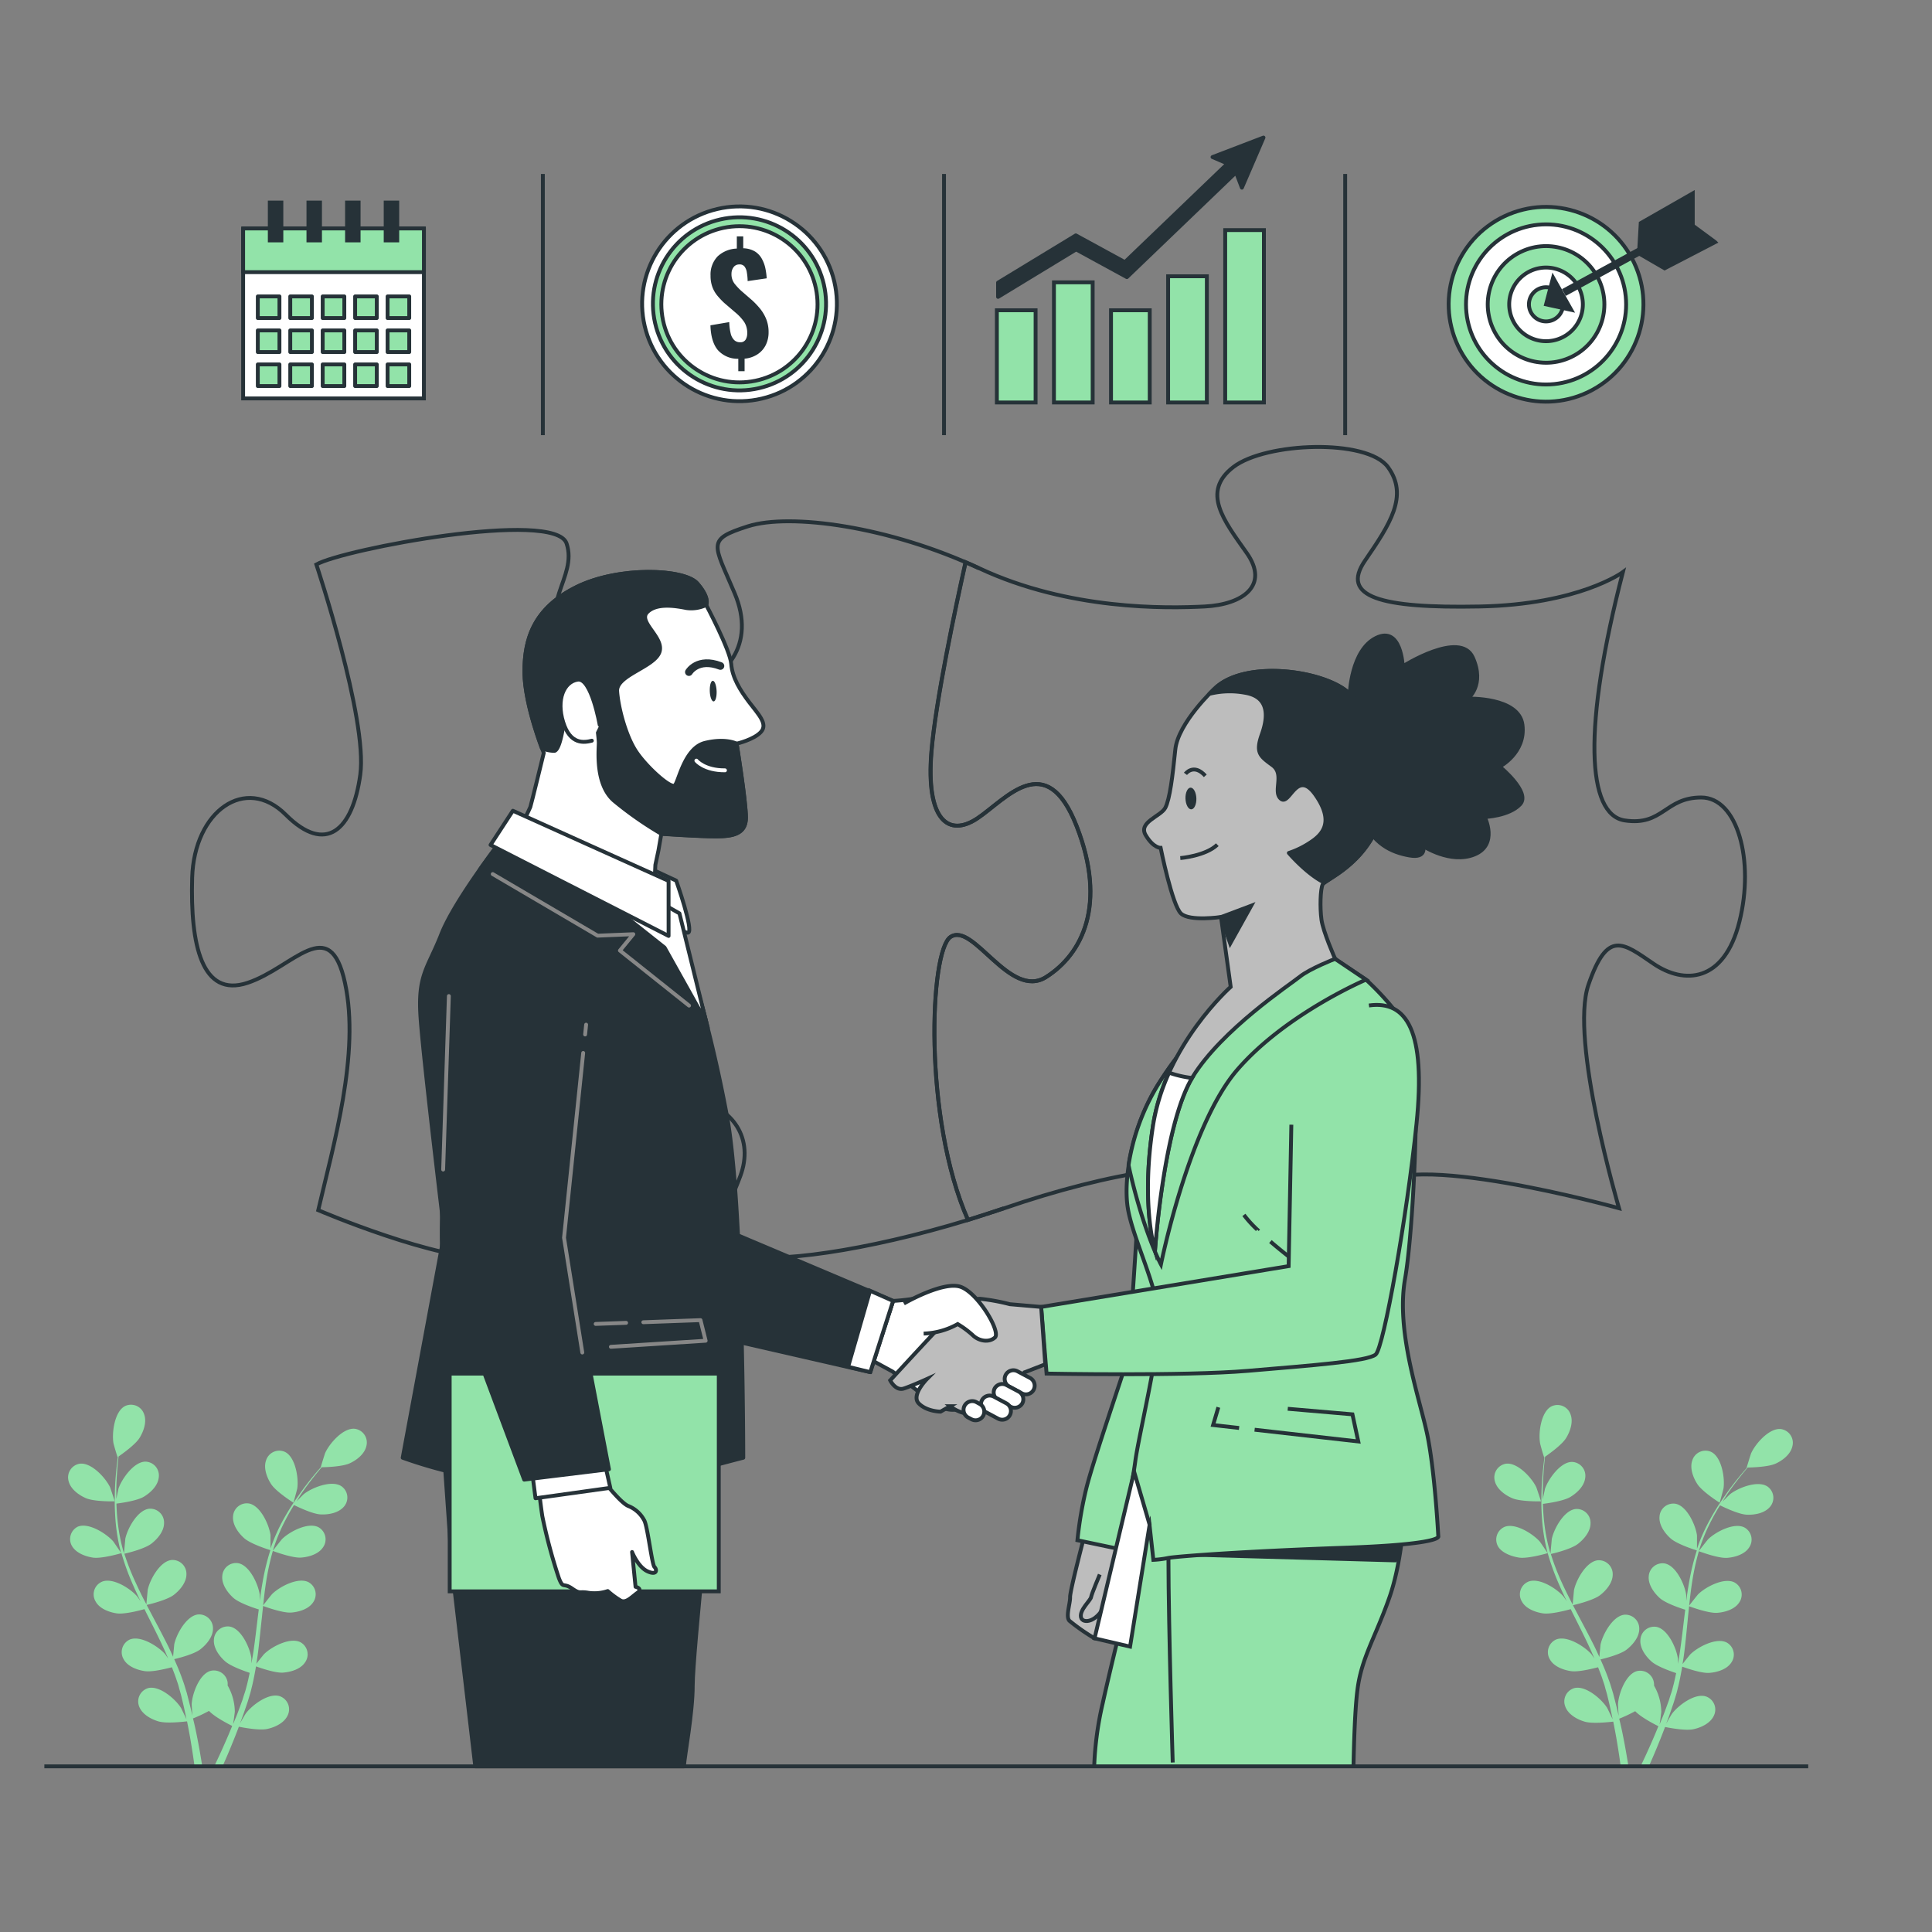 <svg xmlns="http://www.w3.org/2000/svg" viewBox="0 0 500 500"><rect x="0" y="0" width="500" height="500" fill="#808080" stroke="none"/><g fill="none" stroke="#263238" stroke-miterlimit="10"><path d="M250.5 315.72c-11.63-26.4-9.91-69.64-4.52-73.24 5.93-3.95 15.32 16.32 24.72 10.39s15.82-18.79 7.91-39.06-18.29-6.92-25.71-2-13.35.5-11.86-17.3c1.09-13.13 6.21-37.26 8.83-49 1.18.51 2.36 1 3.52 1.57-23.23-10.88-48.94-14.34-59.81-10.88s-8.9 4.45-3.47 17.3c11.35 26.81-31.62 36-44 15.35-7.41-12.36 3.49-19.3.52-28.2s-57.84 1.48-64.76 5.44c0 0 13.34 40 11.37 54.38s-8.9 20.77-19.28 10.38-23.73-1-24.23 16.32 2.47 31.14 14.34 27.19 21.26-18.29 25.21 0-3 42-6.92 58.83c0 0 31.15 13.35 45.48 12.36s23.24-1.48 18.79-10.38-11.87-14.83-6.43-24.72 27.19-8.9 38.56-6.43 16.32 10.88 12.86 20.27-9.4 18.79 1.48 20.76c10.25 1.87 36.32-2.42 62-10.78-1.52.49-3.1.97-4.6 1.45zm9.32-3.03c-1.52.52-3.05 1-4.57 1.53 1.52-.5 3.05-1.01 4.57-1.53z"/><path d="M440.27 206.39c-9.39 0-9.89 7.42-19.78 5.94s-10.87-24.23-.49-64.27c0 0-11.37 8.4-37.08 8.9s-36.09-2.48-29.66-11.87 11.37-16.81 5.93-24.22-31.64-6.43-40 0-2.47 13.84 3.46 22.24-1 13.35-10.88 13.85-35.1 1-58.34-9.89c-1.16-.55-2.34-1.06-3.52-1.57-2.62 11.77-7.74 35.9-8.83 49-1.49 17.8 4.44 22.25 11.86 17.3s17.8-18.29 25.71 2 1.48 33.12-7.91 39.06-18.83-14.33-24.74-10.38c-5.39 3.6-7.11 46.84 4.52 73.24 3.11-1 6.22-2 9.32-3 27.19-9.4 54.38-13.85 59.33-7.42s3 5.44-3.46 15.33-5.94 18.29 4.94 23.23 37.57 4 40-7.41-11.37-17.8-4.94-28.68 63.29 4.92 63.29 4.92-12.85-43.51-7.91-57.85S420 244 427.91 249.4s18.29 4.95 22.25-10.87-.5-32.14-9.89-32.14z"/></g><g stroke="#263238" stroke-miterlimit="10"><circle cx="400.12" cy="78.77" r="25.2" fill="#92e3a9" transform="rotate(-25.27 400.067 78.766)"/><circle cx="400.12" cy="78.77" r="20.72" fill="#fff" transform="rotate(-5.86 400.286 78.765)"/><circle cx="400.12" cy="78.77" r="15.09" fill="#92e3a9" transform="rotate(-25.44 400.151 78.778)"/><path fill="#fff" d="M409.64 78.77a9.53 9.53 0 1 0-9.53 9.53 9.52 9.52 0 0 0 9.53-9.53z"/><path fill="#92e3a9" d="M404.53 78.77a4.42 4.42 0 1 0-4.42 4.41 4.42 4.42 0 0 0 4.42-4.41z"/><path fill="#263238" d="m401.94 71.86-1.82 6.91 6.52 1.43-4.7-8.34z"/><path fill="#fff" stroke-width="2" d="m404.72 75.71 28.67-15.62"/><path fill="#263238" d="m424.19 65.23.43-7.49 13.47-7.7v8.55l-13.9 6.64z"/><path fill="#263238" d="m443.87 62.66-5.9-4.35-13.84 7.27 6.67 3.86 13.07-6.78z"/></g><g stroke="#263238"><path fill="#92e3a9" stroke-miterlimit="10" d="M257.99 80.3h10.02v23.86h-10.02zm14.77-7.23h10.02v31.09h-10.02zm14.77 7.23h10.02v23.86h-10.02zm14.78-8.8h10.02v32.66h-10.02zm14.77-11.95h10.02v44.61h-10.02z"/><path fill="#263238" stroke-linecap="round" stroke-linejoin="round" d="m313.8 40.65 3.91 1.67-26.59 25.52-12.7-6.93-20.12 12.23v3.69l20.2-12.28 13.14 7.17 28.25-27.12 1.51 3.97 5.59-12.97-13.19 5.05z"/></g><circle cx="191.38" cy="78.62" r="25.2" fill="#fff" stroke="#263238" stroke-miterlimit="10" transform="rotate(-13.21 191.404 78.613)"/><circle cx="191.38" cy="78.62" r="22.4" fill="#92e3a9" stroke="#263238" stroke-miterlimit="10" transform="rotate(-12.86 191.435 78.635)"/><circle cx="191.36" cy="78.77" r="20.21" fill="#fff" stroke="#263238" stroke-miterlimit="10" transform="rotate(-8.81 191.248 78.719)"/><path fill="#263238" d="M191.07 96.06v-3.21a6.84 6.84 0 0 1-5.31-2.27q-1.77-2.14-1.9-6.39l4.87-.83a13.58 13.58 0 0 0 .36 2.89A3.53 3.53 0 0 0 190 88a2.09 2.09 0 0 0 1.52.57 1.53 1.53 0 0 0 1.46-.69 3.08 3.08 0 0 0 .4-1.59 5.14 5.14 0 0 0-.81-3 12.47 12.47 0 0 0-2.23-2.4l-2.93-2.51a19.58 19.58 0 0 1-1.79-1.9 7.75 7.75 0 0 1-1.26-2.21 8.39 8.39 0 0 1-.47-2.94 6.76 6.76 0 0 1 1.85-5 7.63 7.63 0 0 1 4.95-2v-3.16h1.66v3.08a6.31 6.31 0 0 1 3.05.84 5.18 5.18 0 0 1 1.78 1.91 8.76 8.76 0 0 1 .9 2.45 17.25 17.25 0 0 1 .34 2.58l-4.93.72a14.63 14.63 0 0 0-.21-2.26 3.26 3.26 0 0 0-.62-1.54 1.59 1.59 0 0 0-1.38-.51 1.75 1.75 0 0 0-1.47.76 2.8 2.8 0 0 0-.5 1.62 4 4 0 0 0 .76 2.55 15.84 15.84 0 0 0 1.73 1.87l2.86 2.48a20.33 20.33 0 0 1 2.11 2.24 10.65 10.65 0 0 1 1.55 2.68 9 9 0 0 1 .59 3.36 7.34 7.34 0 0 1-.75 3.33 6.12 6.12 0 0 1-2.16 2.39 7.11 7.11 0 0 1-3.3 1.1v3.24z"/><path fill="#fff" stroke="#263238" stroke-miterlimit="10" d="M62.92 59.12h46.79v43.99H62.92z"/><path fill="#92e3a9" stroke="#263238" stroke-linecap="round" stroke-linejoin="round" d="M62.92 59.12h46.79v11.31H62.92zm3.8 17.59h5.6v5.6h-5.6zm8.4 0h5.6v5.6h-5.6zm8.39 0h5.6v5.6h-5.6zm8.4 0h5.6v5.6h-5.6zm8.4 0h5.6v5.6h-5.6zm-33.59 8.8h5.6v5.6h-5.6zm8.4 0h5.6v5.6h-5.6zm8.39 0h5.6v5.6h-5.6zm8.4 0h5.6v5.6h-5.6zm8.4 0h5.6v5.6h-5.6zm-33.59 8.8h5.6v5.6h-5.6zm8.4 0h5.6v5.6h-5.6zm8.39 0h5.6v5.6h-5.6zm8.4 0h5.6v5.6h-5.6zm8.4 0h5.6v5.6h-5.6z"/><path fill="#263238" d="M69.32 51.92h4v10.8h-4zm10 0h4v10.8h-4zm9.99 0h4v10.8h-4zm10 0h4v10.8h-4z"/><g fill="#92e3a9"><path d="M22.23 387.72c2.17.95 7.48.83 7.48.83s-1.14-3.47-1.24-3.68c-1.17-2.44-4.85-6.46-7.85-6.06a3.58 3.58 0 0 0-2.87 4.49c.5 2.07 2.63 3.62 4.48 4.42z"/><path d="M24.06 403.11c2.25.32 7-1.05 7.37-1.16a62.79 62.79 0 0 0 2.87 7.95c.65 1.51 1.36 3 2.08 4.51-.43-.64-.82-1.2-.89-1.27-1.76-2.05-6.38-5-9.16-3.77a3.57 3.57 0 0 0-1.59 5.08c1 1.87 3.49 2.8 5.49 3.09s6.09-.79 7.16-1.1c.28.57.56 1.15.85 1.72 1.37 2.73 2.75 5.45 4 8.16.45.95.86 1.91 1.27 2.87-.39-.57-.71-1-.77-1.1-1.77-2-6.39-4.95-9.17-3.77a3.59 3.59 0 0 0-1.57 5.09c1 1.87 3.5 2.79 5.49 3.08s5.7-.69 7-1c.39 1 .78 2 1.12 3 .21.67.47 1.31.64 2s.38 1.34.56 2c.31 1.29.64 2.62.91 3.89.2.88.37 1.73.54 2.57-.44-.95-1.33-2.8-1.42-2.95-1.44-2.29-5.56-5.86-8.49-5.12A3.59 3.59 0 0 0 36 441.6c.73 2 3 3.3 5 3.89 2.12.64 6.82.05 7.41 0 .28 1.41.54 2.78.77 4.07.5 2.87.88 5.43 1.17 7.6h2c-.35-2.25-.8-4.92-1.4-7.92a89.72 89.72 0 0 0-1-4.51 38.36 38.36 0 0 0 4.14-1.95c1.55 1.68 5.51 3.64 6 3.89-.54 1.33-1.08 2.62-1.61 3.82-1.1 2.53-2.14 4.77-3.06 6.67h2.15c.79-1.76 1.66-3.76 2.56-6 .56-1.35 1.12-2.8 1.69-4.29.57.12 5.22 1.06 7.39.57 2-.44 4.35-1.55 5.24-3.5a3.59 3.59 0 0 0-2-4.95c-2.87-1-7.24 2.3-8.85 4.47-.09.13-1 1.63-1.5 2.59.23-.61.46-1.2.68-1.83.46-1.25.88-2.51 1.34-3.86l.6-2c.21-.67.35-1.39.54-2.1.39-1.63.7-3.31 1-5 1.1.4 5 1.76 7 1.61s4.54-.88 5.7-2.67a3.57 3.57 0 0 0-1.2-5.19c-2.69-1.38-7.51 1.17-9.42 3.08-.12.12-1.34 1.64-2 2.49.16-1 .33-2 .46-3.08.37-3 .65-6.05 1-9.09.09-.93.19-1.86.29-2.79.39.15 5 1.86 7.26 1.71 2-.15 4.53-.88 5.7-2.67a3.58 3.58 0 0 0-1.2-5.19c-2.69-1.39-7.51 1.16-9.43 3.07-.14.14-1.89 2.34-2.31 2.92.21-2.05.45-4.08.76-6.08a65 65 0 0 1 1.74-8c.18.07 5 1.88 7.3 1.72 2-.14 4.54-.88 5.7-2.67a3.58 3.58 0 0 0-1.2-5.19c-2.69-1.39-7.51 1.17-9.42 3.07-.15.15-2 2.51-2.35 3 0-.15.08-.31.12-.46a45.74 45.74 0 0 1 3.17-7.56c.68-1.35 1.42-2.6 2.16-3.79.86.43 4.8 2.34 6.91 2.43s4.6-.38 6-2a3.57 3.57 0 0 0-.63-5.29c-2.52-1.68-7.59.34-9.7 2-.12.09-1.18 1.15-1.94 1.93.34-.53.68-1.09 1-1.6 1.26-1.9 2.54-3.57 3.68-5 .66-.83 1.27-1.56 1.85-2.25 1.06 0 5.34-.15 7.21-1s3.92-2.45 4.36-4.54a3.58 3.58 0 0 0-3-4.41c-3-.32-6.58 3.8-7.68 6.27-.09.21-1.19 3.72-1.14 3.72H83c-.57.65-1.18 1.35-1.82 2.13-1.18 1.44-2.49 3.09-3.8 5a61.57 61.57 0 0 0-4 6.29 46.45 46.45 0 0 0-3.37 7.58v-3.46c-.35-2.68-2.6-7.65-5.57-8.2a3.58 3.58 0 0 0-4.13 3.37c-.17 2.13 1.37 4.26 2.87 5.6 1.7 1.52 6.41 3 6.79 3.1a63.22 63.22 0 0 0-2 8.22c-.29 1.62-.53 3.26-.75 4.9v-1.54c-.35-2.68-2.6-7.65-5.57-8.2a3.58 3.58 0 0 0-4.13 3.36c-.17 2.13 1.37 4.26 2.87 5.61s5.52 2.69 6.58 3l-.24 1.9c-.36 3-.71 6.06-1.14 9-.15 1-.34 2.06-.53 3.09v-1.34c-.35-2.68-2.59-7.66-5.57-8.21a3.59 3.59 0 0 0-4.13 3.37c-.17 2.13 1.37 4.26 2.88 5.6s5.12 2.57 6.38 3c-.22 1-.44 2.08-.7 3.09-.19.67-.33 1.34-.56 2s-.43 1.34-.64 2c-.46 1.25-.92 2.54-1.39 3.75l-1 2.44c.16-1 .44-3.07.44-3.25a14 14 0 0 0-1.86-6.76 5.24 5.24 0 0 0 0-.79 3.59 3.59 0 0 0-4.38-3c-2.92.78-4.78 5.91-4.92 8.61 0 .16.1 1.9.18 3-.14-.64-.28-1.25-.44-1.91-.31-1.29-.65-2.57-1-3.95-.2-.66-.41-1.33-.61-2s-.47-1.36-.71-2.05c-.57-1.58-1.24-3.15-1.94-4.72 1.13-.27 5.14-1.29 6.74-2.53s3.3-3.24 3.29-5.37a3.59 3.59 0 0 0-3.87-3.67c-3 .33-5.62 5.12-6.16 7.77 0 .16-.21 2.1-.29 3.17-.43-.94-.86-1.88-1.32-2.82-1.35-2.7-2.79-5.4-4.22-8.1l-1.3-2.48c.41-.1 5.19-1.21 7-2.59 1.61-1.23 3.3-3.24 3.29-5.37a3.59 3.59 0 0 0-3.87-3.67c-3 .33-5.62 5.12-6.16 7.77 0 .2-.3 3-.32 3.71-1-1.83-1.88-3.65-2.72-5.49a61.74 61.74 0 0 1-3-7.63c.19 0 5.19-1.18 7-2.59 1.6-1.23 3.3-3.24 3.28-5.37a3.58 3.58 0 0 0-3.86-3.67c-3 .33-5.62 5.12-6.17 7.76 0 .21-.31 3.22-.32 3.77l-.16-.46a47 47 0 0 1-1.53-8.05c-.17-1.5-.24-2.95-.29-4.35 1-.12 5.31-.7 7.11-1.79s3.63-2.86 3.85-5a3.58 3.58 0 0 0-3.44-4.07c-3 0-6.14 4.47-7 7 0 .14-.35 1.61-.55 2.69v-1.9c0-2.29.15-4.39.29-6.24.09-1 .19-2 .3-2.89.87-.6 4.37-3.07 5.45-4.84s1.91-4.21 1.12-6.19a3.57 3.57 0 0 0-4.92-2c-2.69 1.39-3.4 6.8-3 9.46 0 .23 1.06 3.77 1.1 3.74h.06c-.12.85-.24 1.77-.34 2.77-.19 1.86-.38 3.95-.43 6.25a65 65 0 0 0 .17 7.42 47.25 47.25 0 0 0 1.38 8.18v.1c-.48-.75-1.88-2.79-2-2.94-1.77-2-6.39-4.95-9.17-3.77a3.58 3.58 0 0 0-1.54 4.89c1.03 1.89 3.49 2.81 5.49 3.11z"/><path d="M75.94 388.89s1-3.53 1-3.76c.38-2.67-.48-8.06-3.2-9.38a3.57 3.57 0 0 0-4.87 2.16c-.73 2 .19 4.47 1.29 6.16 1.28 1.99 5.77 4.82 5.78 4.82zm315.4-1.17c2.17.95 7.48.83 7.48.83s-1.14-3.47-1.24-3.68c-1.17-2.44-4.85-6.46-7.85-6.06a3.58 3.58 0 0 0-2.87 4.49c.5 2.07 2.63 3.62 4.48 4.42z"/><path d="M393.17 403.11c2.25.32 7-1.05 7.37-1.16a64.38 64.38 0 0 0 2.87 7.95c.65 1.51 1.36 3 2.08 4.51-.43-.64-.82-1.2-.89-1.27-1.76-2.05-6.38-5-9.16-3.77a3.57 3.57 0 0 0-1.59 5.08c1 1.87 3.49 2.8 5.49 3.09s6.09-.79 7.16-1.1c.28.57.56 1.15.85 1.72 1.37 2.73 2.75 5.45 4 8.16.45.95.86 1.91 1.27 2.87-.39-.57-.71-1-.77-1.1-1.77-2-6.38-4.95-9.17-3.77a3.59 3.59 0 0 0-1.59 5.09c1 1.87 3.5 2.79 5.49 3.08s5.7-.69 7-1c.39 1 .79 2 1.12 3 .21.67.47 1.31.64 2s.38 1.34.56 2c.31 1.29.64 2.62.91 3.89.2.88.37 1.73.54 2.57-.44-.95-1.33-2.8-1.42-2.95-1.44-2.29-5.56-5.86-8.49-5.12a3.59 3.59 0 0 0-2.34 4.79c.73 2 3 3.3 5 3.89 2.12.64 6.82.05 7.41 0 .28 1.41.54 2.78.77 4.07.5 2.87.88 5.43 1.17 7.6h2c-.35-2.25-.8-4.92-1.4-7.92a89.72 89.72 0 0 0-1-4.51 38.36 38.36 0 0 0 4.14-1.95c1.55 1.68 5.51 3.64 6 3.89-.54 1.33-1.08 2.62-1.61 3.82-1.1 2.53-2.14 4.77-3.06 6.67h2.15c.79-1.76 1.66-3.76 2.56-6 .56-1.35 1.12-2.8 1.69-4.29.57.12 5.22 1.06 7.39.57 2-.44 4.35-1.55 5.24-3.5a3.59 3.59 0 0 0-2-4.95c-2.87-1-7.24 2.3-8.85 4.47-.09.13-1 1.63-1.5 2.59.23-.61.46-1.2.69-1.83.45-1.25.87-2.51 1.33-3.86l.6-2c.21-.67.35-1.39.54-2.1.39-1.63.7-3.31 1-5 1.1.4 5 1.76 7 1.61s4.54-.88 5.7-2.67a3.57 3.57 0 0 0-1.2-5.19c-2.69-1.38-7.51 1.17-9.42 3.08-.12.12-1.34 1.64-2 2.49.16-1 .33-2 .46-3.08.37-3 .65-6.05.95-9.09.09-.93.19-1.86.29-2.79.39.15 5 1.86 7.26 1.71 2-.15 4.53-.88 5.7-2.67a3.58 3.58 0 0 0-1.2-5.19c-2.69-1.39-7.51 1.16-9.43 3.07-.14.14-1.89 2.34-2.31 2.92.21-2.05.45-4.08.76-6.08a65 65 0 0 1 1.74-8c.18.07 5 1.88 7.3 1.72 2-.14 4.54-.88 5.7-2.67a3.58 3.58 0 0 0-1.2-5.19c-2.69-1.39-7.51 1.17-9.42 3.07-.15.15-2 2.51-2.35 3 0-.15.08-.31.12-.46a45.74 45.74 0 0 1 3.17-7.56c.68-1.35 1.42-2.6 2.16-3.79.86.43 4.8 2.34 6.91 2.43s4.6-.38 6-2a3.57 3.57 0 0 0-.63-5.29c-2.52-1.68-7.59.34-9.7 2-.11.09-1.18 1.15-1.94 1.93.34-.53.68-1.09 1-1.6 1.27-1.9 2.54-3.57 3.68-5 .66-.83 1.27-1.56 1.85-2.25 1.06 0 5.34-.15 7.21-1s3.92-2.45 4.36-4.54a3.58 3.58 0 0 0-3-4.41c-3-.32-6.59 3.8-7.69 6.27-.09.21-1.19 3.72-1.14 3.72h.07c-.57.65-1.18 1.35-1.82 2.13-1.18 1.44-2.49 3.09-3.8 5a61.57 61.57 0 0 0-3.95 6.29 46.45 46.45 0 0 0-3.37 7.58.38.38 0 0 1 0 .1v-3.56c-.35-2.68-2.6-7.65-5.57-8.2a3.58 3.58 0 0 0-4.13 3.37c-.17 2.13 1.37 4.26 2.87 5.6 1.7 1.52 6.41 3 6.79 3.1a63.22 63.22 0 0 0-2 8.22c-.29 1.62-.53 3.26-.75 4.9v-1.54c-.35-2.68-2.6-7.65-5.57-8.2a3.58 3.58 0 0 0-4.13 3.36c-.17 2.13 1.37 4.26 2.87 5.61s5.52 2.69 6.58 3c-.07.63-.16 1.26-.24 1.9-.36 3-.71 6.06-1.14 9-.15 1-.34 2.06-.53 3.09v-1.34c-.35-2.68-2.59-7.66-5.57-8.21a3.59 3.59 0 0 0-4.13 3.37c-.17 2.13 1.37 4.26 2.88 5.6s5.13 2.57 6.38 3c-.22 1-.44 2.08-.7 3.09-.19.67-.33 1.34-.56 2s-.43 1.34-.64 2c-.46 1.25-.92 2.54-1.39 3.75l-1 2.44c.16-1 .44-3.07.44-3.25a13.89 13.89 0 0 0-1.86-6.76 5.24 5.24 0 0 0-.05-.79 3.59 3.59 0 0 0-4.38-3c-2.92.78-4.78 5.91-4.92 8.61 0 .16.1 1.9.18 3-.14-.64-.28-1.25-.44-1.91-.31-1.29-.65-2.57-1-3.95-.2-.66-.41-1.33-.61-2s-.47-1.36-.71-2.05c-.57-1.58-1.24-3.15-1.94-4.72 1.13-.27 5.14-1.29 6.74-2.53s3.3-3.24 3.29-5.37a3.59 3.59 0 0 0-3.87-3.67c-3 .33-5.62 5.12-6.16 7.77 0 .16-.21 2.1-.29 3.17-.43-.94-.86-1.88-1.32-2.82-1.35-2.7-2.79-5.4-4.22-8.1l-1.3-2.48c.41-.1 5.19-1.21 7-2.59 1.61-1.23 3.3-3.24 3.29-5.37a3.59 3.59 0 0 0-3.87-3.67c-3 .33-5.62 5.12-6.16 7.77 0 .2-.3 3-.32 3.71-.95-1.83-1.88-3.65-2.72-5.49a61.74 61.74 0 0 1-2.95-7.63c.19 0 5.19-1.18 7-2.59 1.6-1.23 3.3-3.24 3.28-5.37a3.58 3.58 0 0 0-3.86-3.67c-3 .33-5.62 5.12-6.17 7.76 0 .21-.31 3.22-.32 3.77l-.16-.46a47 47 0 0 1-1.53-8.05c-.16-1.5-.24-2.95-.29-4.35 1-.12 5.31-.7 7.11-1.79s3.63-2.86 3.85-5a3.58 3.58 0 0 0-3.44-4.07c-3 0-6.14 4.47-7 7 0 .14-.35 1.61-.55 2.69v-1.9c0-2.29.15-4.39.29-6.24.09-1 .19-2 .3-2.89.87-.6 4.37-3.07 5.45-4.84s1.91-4.21 1.12-6.19a3.57 3.57 0 0 0-4.92-2c-2.69 1.39-3.4 6.8-2.95 9.46 0 .23 1 3.77 1.1 3.74h.05c-.12.85-.24 1.77-.34 2.77-.19 1.86-.38 3.95-.43 6.25a65 65 0 0 0 .17 7.42 47.25 47.25 0 0 0 1.38 8.18v.1c-.48-.75-1.88-2.79-2-2.94-1.77-2-6.39-4.95-9.17-3.77a3.58 3.58 0 0 0-1.59 5.09c.98 1.62 3.44 2.54 5.44 2.84z"/><path d="M445.05 388.89s1-3.53 1-3.76c.38-2.67-.48-8.06-3.2-9.38a3.57 3.57 0 0 0-4.87 2.16c-.73 2 .19 4.47 1.29 6.16 1.28 1.99 5.73 4.82 5.78 4.82z"/></g><path fill="#263238" stroke="#263238" stroke-linecap="round" stroke-linejoin="round" d="M349.33 179.57s.31-11.29 6.82-14.49 6.88 7.37 6.88 7.37 14.89-9.46 18.12-2.29-1.28 10.64-1.28 10.64 13.22-.46 14.14 6.79-5.91 10.8-5.91 10.8 8.17 6.67 5.3 9.75-9.15 3.3-9.15 3.3 3.56 7.15-2.65 9.69-13.31-2.19-13.31-2.19 1.1 3.28-3.56 2.45-9.37-3-12.26-9.84-6.62-26.21-3.14-31.98z"/><path fill="#bdbdbd" stroke="#263238" stroke-miterlimit="10" d="M280.59 397.62s-3.71 14.16-3.65 15.73-1.23 5.13-.14 6.14a52.33 52.33 0 0 0 6.47 4.51 4.89 4.89 0 0 0 2.6-.79 2.44 2.44 0 0 0 .81-1.78c0-.53-1.49-2.75-1.69-3.27s2.73-7.29 3.84-10.66a60 60 0 0 0 1.78-9.18z"/><path fill="#bdbdbd" stroke="#263238" stroke-miterlimit="10" d="M284.62 407.48s-2.11 5-2.25 5.86-3 3.26-2.62 5.18 4.6 1.41 6.68-4.27"/><path fill="#92e3a9" stroke="#263238" stroke-miterlimit="10" d="M294.07 320.7s-1.77 28.88-2.44 31.43-8.71 25.84-10.48 33a97.16 97.16 0 0 0-2.31 13.48l10.79 2.27 6.06-26.62s7.92-24.26 6.31-35.63a34 34 0 0 0-7.93-17.93zm56.21 136.43c.13-6.28.39-14.75 1-19.6 1-8.38 4.58-13.56 8.26-24s4-24.16 4-24.16l-65.9 2.3S290 420 285.37 440.84a84.59 84.59 0 0 0-2.19 16.29"/><path fill="#263238" stroke="#263238" stroke-linecap="round" stroke-linejoin="round" d="m306.27 402.29 54.83 1.54 1.16-4.24-55.99 2.7z"/><path fill="#fff" stroke="#263238" stroke-miterlimit="10" d="M303.5 456.13s-1.08-34.29-1.11-52.9"/><path fill="#92e3a9" stroke="#263238" stroke-miterlimit="10" d="m345.53 248.16 8 5.38S363 262 365.33 269s.64 48.57-1.71 62 3.52 30.16 5.61 39.6 3 27 3 27 1.48 2.06-24.2 2.95-43.59 2.23-45.69 2.65a25.69 25.69 0 0 1-3.85.49l-1-9.12-2.49 7.51-5.33-1.22s3.31-16.32 4.14-22.68 6.07-28 6.14-36.14-6.73-21.24-8.06-29.3 1.35-21.88 8-32.32S311 265.94 324 255.28s21.53-7.12 21.53-7.12z"/><path fill="none" stroke="#263238" stroke-miterlimit="10" d="m324.69 370.01 26.83 3.04-1.51-7.02-16.74-1.44m-17.96-.39-1.36 4.6 6.73.76m4.7-51.33a29.81 29.81 0 0 1-3.46-3.81m12.79 11.69s-2.83-2.14-5.93-4.8"/><path fill="#92e3a9" stroke="#263238" stroke-miterlimit="10" d="M345.53 248.16s-8.53-3.55-21.53 7.12-17.45 14.72-24.13 25.14a56.45 56.45 0 0 0-7.8 21.11c.16.78.33 1.57.52 2.38 3.72 15.72 7.86 23.32 7.86 23.32s7.2-35.82 19.73-50.34 33.34-23.35 33.34-23.35z"/><path fill="#bdbdbd" stroke="#263238" stroke-miterlimit="10" d="M314.26 178.29s-9.39 8.77-10.09 15.68-1.43 12.87-2.6 15.1-7.07 3.69-5.07 7.06 3.87 3.3 3.87 3.3 3 14.91 5.28 17 10.35.89 10.35.89l2.5 18.08s-16.79 14.89-20.06 35.64.47 32.59.47 32.59 2.19-32.69 9.75-44.93 25.12-23.83 27.71-25.92 9.16-4.64 9.16-4.64-3.12-7-3.54-10.16-.28-7.81.31-9.08 11.08-5.08 15-17.1-1.85-26.21-8-32.25-27.18-9.04-35.04-1.26z"/><path fill="#263238" stroke="#263238" stroke-linecap="round" stroke-linejoin="round" d="M357.34 211.82c4-12-1.85-26.21-8-32.25s-27.21-9.06-35.07-1.28c0 0-.5.47-1.28 1.28a21.69 21.69 0 0 1 9.13-.3c6.29 1 6.15 6 4.44 10.79s-.42 5.64 2.79 8-.08 6.89 2.18 8.69 4.1-8 9-.94 1.61 10.26-1.45 12.24a22.93 22.93 0 0 1-5.53 2.7s4.63 5.43 9.2 7.67c2.19-1.63 11.03-5.8 14.59-16.6z"/><path fill="none" stroke="#263238" stroke-miterlimit="10" d="M305.46 222.07s6.55-.54 9.58-3.46"/><path fill="#263238" d="M309.62 206.6c.05 1.55-.54 2.83-1.31 2.86s-1.45-1.21-1.51-2.76.54-2.83 1.31-2.86 1.45 1.21 1.51 2.76z"/><path fill="none" stroke="#263238" stroke-miterlimit="10" d="M306.8 200.27s2.11-2.84 5.13.51"/><path fill="#263238" stroke="#263238" stroke-miterlimit="10" d="m316 237.34 7.81-2.94-5.44 9.77-2.37-6.83z"/><path fill="#fff" stroke="#263238" stroke-miterlimit="10" d="M293.51 380.87 283.27 424l9.19 2.14 5.06-31.54-4.01-13.73zm9.05-103.26a52.88 52.88 0 0 0-4.12 13.45c-3.27 20.74.47 32.59.47 32.59s2.17-32.25 9.6-44.67a26.86 26.86 0 0 1-5.95-1.37z"/><path fill="#92e3a9" stroke="#263238" stroke-miterlimit="10" d="m334.2 291.07-.7 36.6-64.05 10.56 1.4 17.25s35.55.7 52.09-.71 31-2.46 33.08-4.22 8.11-35.78 10.57-59.71-2.46-32-12.31-30.62"/><path fill="#fff" stroke="#263238" stroke-miterlimit="10" d="M231.13 336.68 226 352.24l5 2.72s6.35 4.92 9.83 7.58 6.15 2.66 8 1.84 10.24-12.7 11.26-14.95-3.89-9-8.8-11.88-9-2.86-11.88-2a53.18 53.18 0 0 1-8.28 1.13z"/><path fill="#bdbdbd" stroke="#263238" stroke-miterlimit="10" d="m269.45 338.23-8.1-.7a52.5 52.5 0 0 0-7.74-1.41c-2.11 0-4.93 2.11-6.34 3.17s-16.89 17.95-16.89 17.95 1.41 2.81 3.52 2.11 6-2.47 6-2.47-4.22 4.23-2.11 6.34 5.63 2.11 5.63 2.11l2.47-1.41a9.73 9.73 0 0 0 3.51 1.76c1.76.35 4.58-.35 7-1.76s8.71-8.75 8.71-8.75l5.4-2.09z"/><path fill="#fff" stroke="#263238" stroke-miterlimit="10" d="M233.92 337.35s10.24-5.94 14.74-4.3 10.45 11.67 8.81 13.11-4.3.81-5.73-.62a23.85 23.85 0 0 0-3.89-2.87 19.28 19.28 0 0 1-8.81 2.46m25.42 15.47-3.25-1.74a2.25 2.25 0 0 1-.93-3.05 2.25 2.25 0 0 1 3.05-.92l3.25 1.73a2.26 2.26 0 0 1 .93 3.05 2.26 2.26 0 0 1-3.05.93z"/><path fill="#fff" stroke="#263238" stroke-miterlimit="10" d="m261.59 364.08-3.25-1.74a2.26 2.26 0 0 1-.93-3 2.26 2.26 0 0 1 3-.92l3.25 1.73a2.25 2.25 0 0 1 .93 3 2.25 2.25 0 0 1-3 .93z"/><path fill="#fff" stroke="#263238" stroke-miterlimit="10" d="m258.31 367.15-3.25-1.74a2.24 2.24 0 0 1-.92-3.05 2.25 2.25 0 0 1 3.05-.92l3.25 1.74a2.25 2.25 0 0 1 .92 3.05 2.25 2.25 0 0 1-3.05.92z"/><path fill="#fff" stroke="#263238" stroke-miterlimit="10" d="m251.41 367.3-.85-.45a2.25 2.25 0 0 1-.93-3.05 2.26 2.26 0 0 1 3.05-.93l.85.46a2.25 2.25 0 0 1 .93 3.05 2.25 2.25 0 0 1-3.05.92z"/><path fill="#263238" stroke="#263238" stroke-linecap="round" stroke-linejoin="round" d="m231.13 336.68-42.98-18.17 1.59 28.47 35.49 8.13 5.9-18.43z"/><path fill="#fff" stroke="#263238" stroke-miterlimit="10" d="m225.23 355.11 5.9-18.43-6.01-2.66-.12.61-5.5 19.09 5.73 1.39z"/><path fill="#fff" stroke="#263238" stroke-linecap="round" stroke-linejoin="round" d="m164 222.8 11 5.11s4.62 13.09 3.08 13.47-13.09-8.85-13.09-8.85z"/><path fill="#fff" stroke="#263238" stroke-linecap="round" stroke-linejoin="round" d="m170.39 220.18.77-4.41s10.2.7 14.28.67 7.64-.55 7.61-4.88-2.41-19.1-2.41-19.1 4.58-1.05 6.35-3.1-.79-4.58-3.1-7.63-4.38-6.34-4.65-9.91-6.47-15.25-6.47-15.25 1-1.79-2.33-5.59-20.41-4.46-31.34 1-13.42 13.34-13.37 22 5 20.87 5 20.87-3.23 13.27-3.48 14-3.15 6.42-3.15 6.42 13.67 9.53 18.66 13.81 16.26 11.6 16.33 7.64.52-12.9.52-12.9z"/><path fill="#263238" d="M185.46 178.82c.06 1.48-.28 2.69-.77 2.71s-.95-1.15-1-2.63.27-2.69.77-2.71.93 1.15 1 2.63z"/><path fill="none" stroke="#263238" stroke-linecap="round" stroke-linejoin="round" stroke-width="2" d="M178.29 173.93s2.27-3.84 8.15-1.58"/><path fill="#263238" stroke="#263238" stroke-linecap="round" stroke-linejoin="round" d="M193.05 211.56c0-4.34-2.41-19.1-2.41-19.1s-2.81-1.51-8.16-.21-6.81 10-7.83 11-7.67-5-10.25-9.11-4.4-11.14-4.68-15.25 9.39-6.18 10.9-10-5.62-7.89-3.13-10.44 7.64-1.57 10.19-1.08a9 9 0 0 0 5.09-.8s1-1.79-2.33-5.59-20.41-4.46-31.34 1-13.42 13.34-13.37 22c.05 7 3.29 16.36 4.51 19.66a8.28 8.28 0 0 0 3.27.68c1-.26 1.76-3.32 2.25-6.39s7.86-6.67 7.86-6.67 1.33 9.17 1.34 10.95-1 10.71 3.92 15a91.76 91.76 0 0 0 12.28 8.59s10.2.7 14.28.67 7.64-.58 7.61-4.91z"/><path fill="#fff" stroke="#263238" stroke-linecap="round" stroke-linejoin="round" d="M155.19 187.58s-2.12-12.22-5.68-11.69-5.58 5.13-3.76 11 5.39 5.32 7.42 4.8"/><path fill="none" stroke="#fff" stroke-linecap="round" stroke-linejoin="round" d="M180.22 196.85s2.05 2.54 7.4 2.51"/><path fill="#263238" stroke="#263238" stroke-linecap="round" stroke-linejoin="round" d="M123 457.13h54c.18-2.84 2.28-13.76 2.28-20.92 0-8.27 5.69-61.62 5.69-61.62l-70.23-.92 2.3 32.65z"/><path fill="#263238" stroke="#263238" stroke-linecap="round" stroke-linejoin="round" d="M130 217.13s-12.31 15.79-15.78 24.64-6.16 10.39-5.39 21.55 6.17 55.81 6.17 55.81l-10.78 58.13a118.11 118.11 0 0 0 39.65 6.92c22.32 0 32-1.92 33.49-2.69s15-4.23 15-4.23 0-65.82-4.24-88.53-9.62-40-11.54-44.27-8.09-18.09-8.09-18.09z"/><path fill="#263238" stroke="#263238" stroke-linecap="round" stroke-linejoin="round" d="M176.61 244.46c-1.93-4.23-8.09-18.09-8.09-18.09L130 217.13s-2.6 3.34-5.75 7.81c8.39 4.87 29.16 16.91 30.39 17.21 1.54.39 9.24-.38 9.24-.38l-3.44 4.23s9.24 7.32 12.32 10.39c1.62 1.62 6.32 5.9 10.42 9.6-2.79-11.06-5.37-18.87-6.57-21.53z"/><path fill="#fff" stroke="#263238" stroke-linecap="round" stroke-linejoin="round" d="m158.9 234.84 13.09 10.39 10.77 19.25-6.92-28.1-14.24-8.08-2.7 6.54z"/><path fill="#fff" stroke="#263238" stroke-linecap="round" stroke-linejoin="round" d="m132.73 209.82 40.3 18.16v14.24l-46.08-23.55 5.78-8.85z"/><path fill="#92e3a9" stroke="#263238" stroke-miterlimit="10" d="M116.38 355.49h69.64v56.35h-69.64z"/><path fill="#fff" stroke="#263238" stroke-linecap="round" stroke-linejoin="round" d="M155.47 382.35s5.18 6.75 7.21 7.43a8 8 0 0 1 4 3.6c.9 1.35 2 11.48 2.7 12.16s.68 2.25-1.8 1.12-4-5-4-5l.9 9s2 .45.45 1.58-2.93 2.7-4.28 2a21.52 21.52 0 0 1-3.37-2.48 10.82 10.82 0 0 1-5 .45c-2.47-.45-2 .45-4.27-1.13s-2.26.23-3.38-2.7a138.46 138.46 0 0 1-4.28-16c-.45-2.93-.9-7-.9-7z"/><path fill="#fff" stroke="#263238" stroke-linecap="round" stroke-linejoin="round" d="m156.38 378.07 1.57 6.98-19.36 2.7-.9-6.98 18.69-2.7z"/><path fill="#263238" stroke="#263238" stroke-linecap="round" stroke-linejoin="round" d="M131.57 231s-13.47 4.23-13.85 10.39-4.85 80.87-2.92 85.87 20.86 55.67 20.86 55.67l21.94-2.69s-11.24-58.76-11.6-59.92 7.54-66.62 7.54-66.62"/><path fill="none" stroke="#878787" stroke-linecap="round" stroke-linejoin="round" d="m150.93 272.5-4.96 47.82 4.73 29.71m.99-84.85-.26 2.54m-35.26-9.94-1.48 44.9m51.8 39.51 14.8-.54 1.33 5.33-24.52 1.57m-3.94-5.92 7.88-.28m-34.52-116.14 27.15 15.94 9.24-.38-3.47 4.23 17.89 14.25"/><path fill="none" stroke="#263238" stroke-miterlimit="10" d="M11.48 457.13h456.49M140.49 45.02v67.59m103.82-67.59v67.59m103.82-67.59v67.59"/></svg>